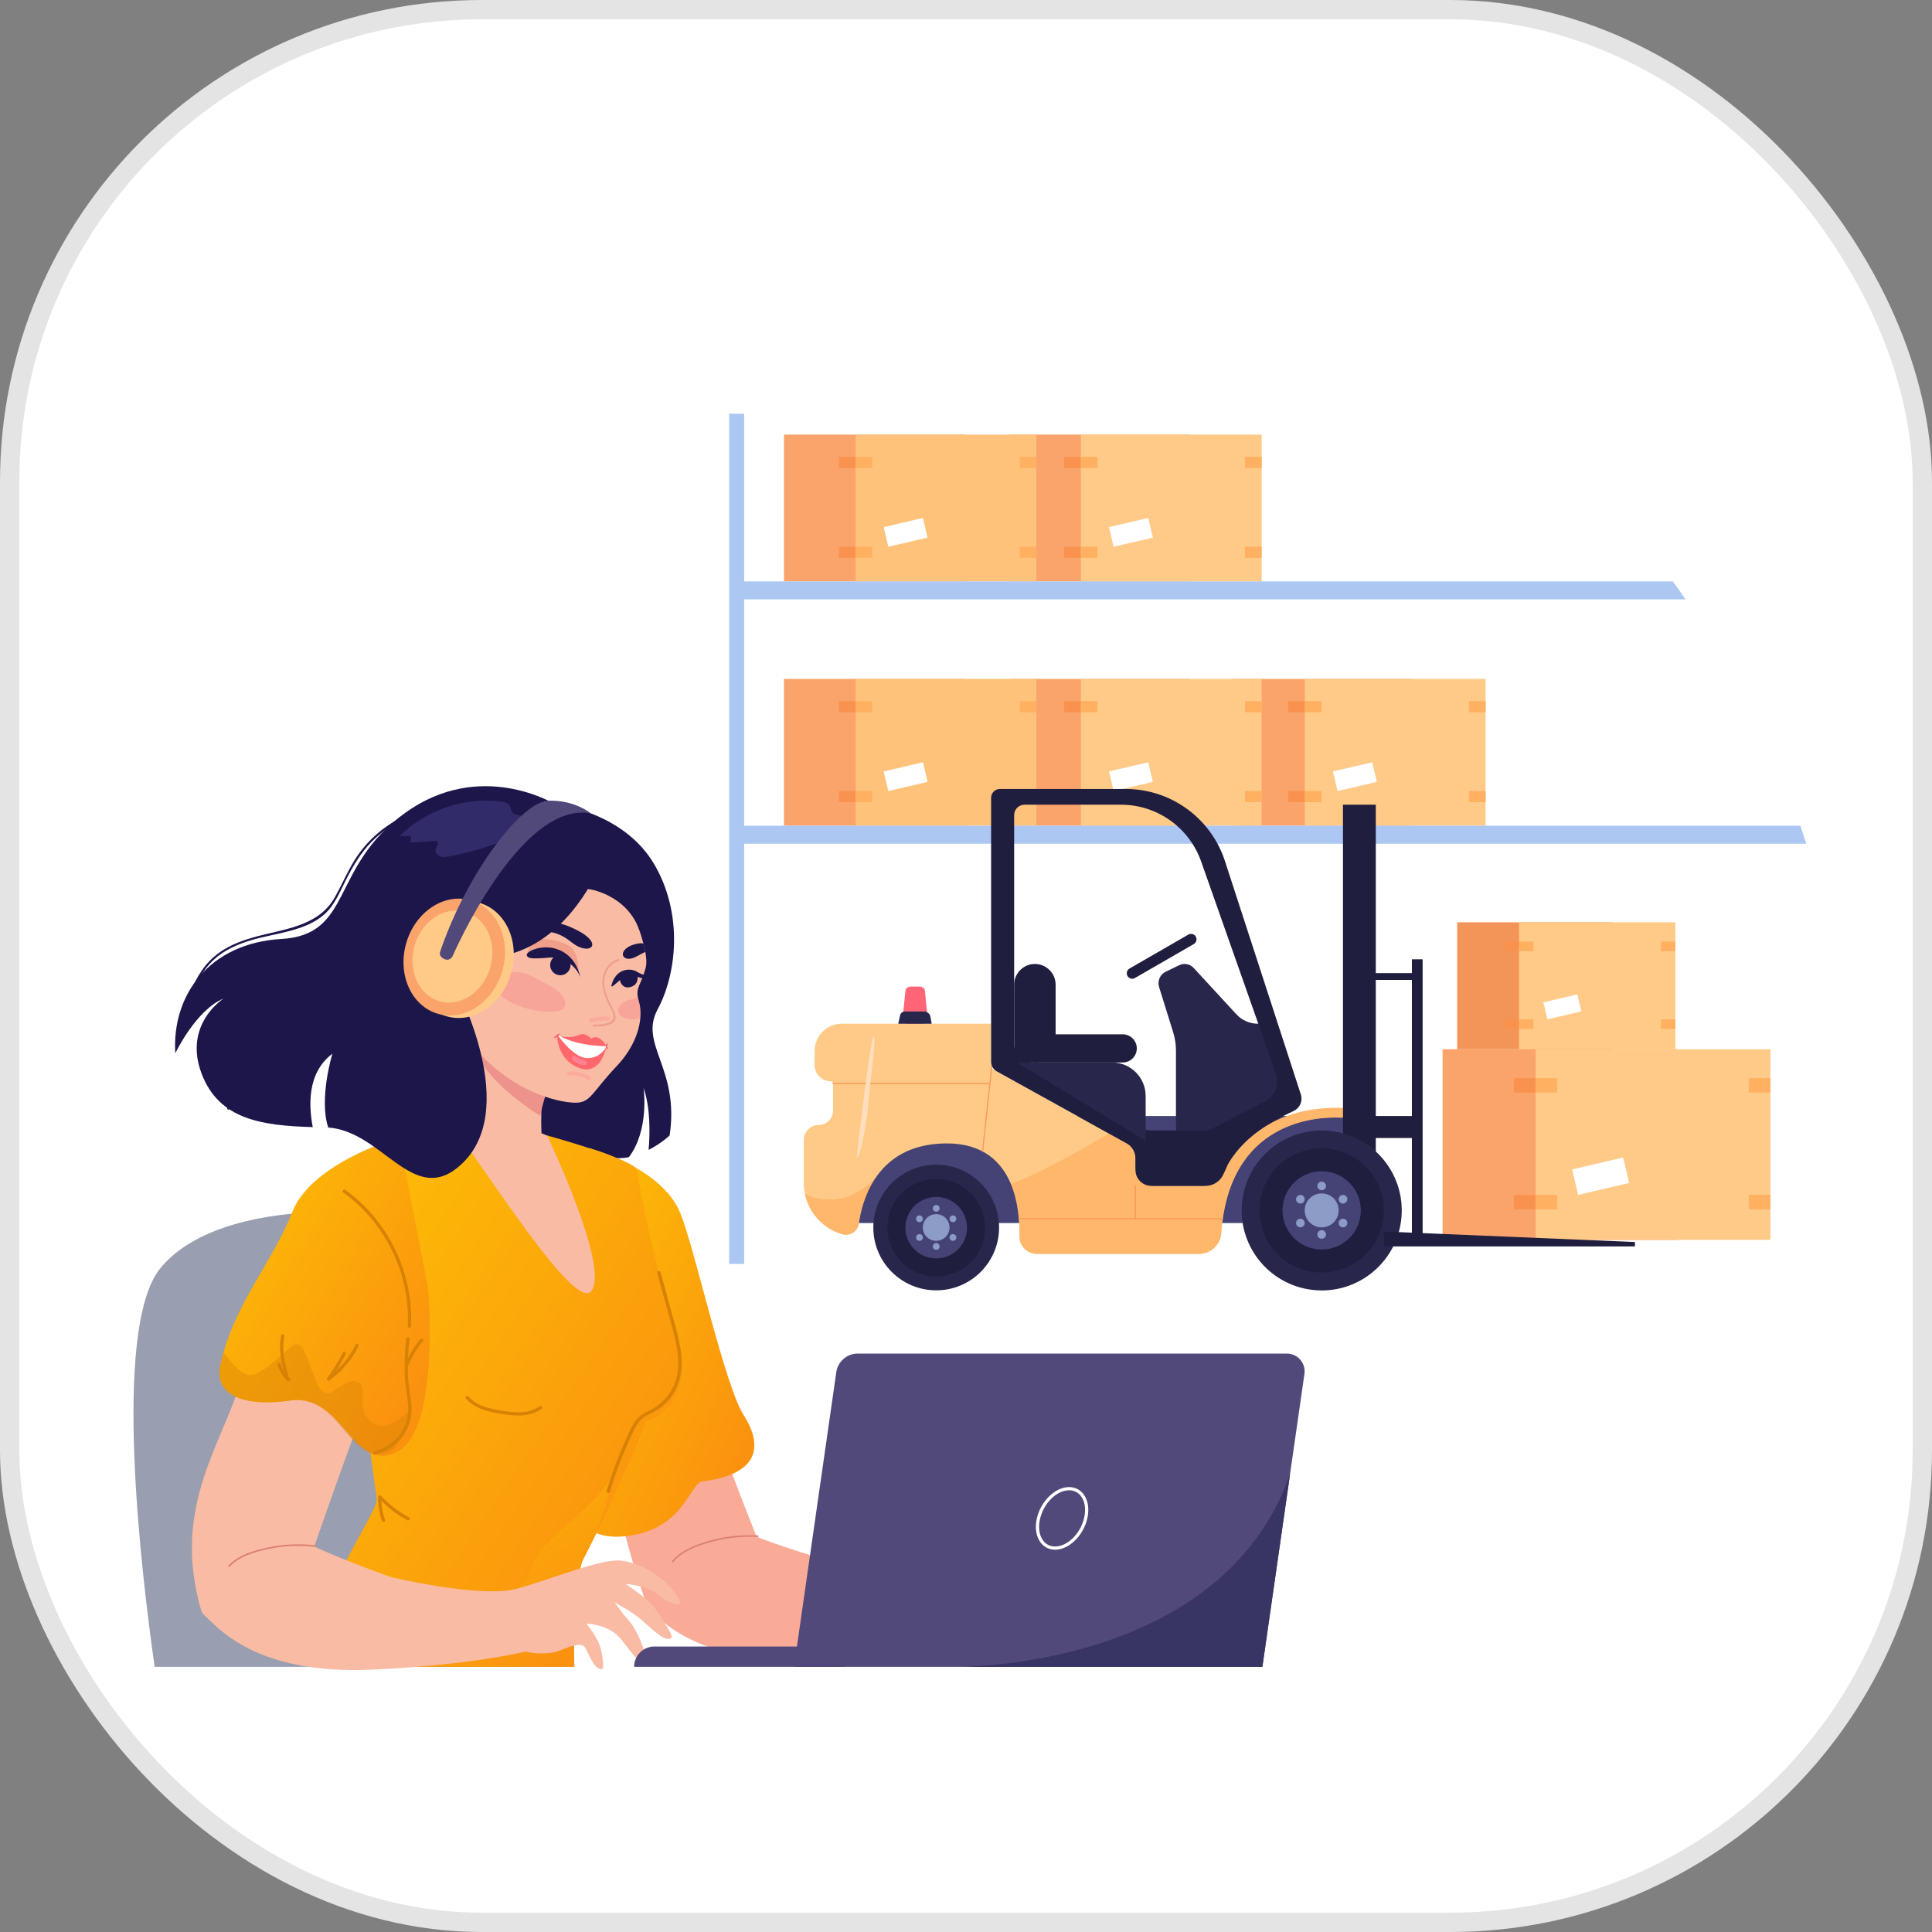 <svg width="200" height="200" viewBox="0 0 200 200" fill="none" xmlns="http://www.w3.org/2000/svg">
<rect x="0" y="0" width="200" height="200" fill="#808080" stroke="none"/>
<rect x="1" y="1" width="198" height="198" rx="48.87" fill="white" stroke="#E4E4E4" stroke-width="2"/>
<g opacity="0.7">
<path d="M59.458 172.551H16.012C14.667 163.152 11.568 137.639 16.543 131.361C22.672 123.625 42.045 124.254 50.888 128.88C58.708 132.97 59.26 165.124 59.458 172.551Z" fill="#6D758F"/>
</g>
<path d="M60.28 133.665C62.222 142.725 62.168 152.833 67.048 166.394C67.114 166.581 67.235 166.743 67.39 166.863C68.871 168.005 73.003 172.758 85.24 171.419C95.888 170.253 99.641 171.058 99.641 171.058L104.692 162.742C104.692 162.742 102.789 166.654 86.311 161.732C80.04 159.86 78.326 159.07 78.326 159.07C78.326 159.07 70.21 139.363 68.486 127.506C67.868 123.258 58.322 124.545 60.278 133.667L60.28 133.665Z" fill="#F9AB97"/>
<path d="M78.428 159.11C76.802 159.025 75.171 159.191 73.598 159.627C72.194 160.015 70.657 160.556 69.699 161.71C69.631 161.794 69.5 161.687 69.568 161.605C70.545 160.429 72.103 159.869 73.536 159.471C75.137 159.027 76.795 158.859 78.454 158.947C78.562 158.952 78.534 159.117 78.426 159.112L78.428 159.11Z" fill="#DC826F"/>
<path d="M69.319 117.546C69.319 117.546 68.481 118.355 67.145 119.035C67.281 117.431 67.353 114.73 66.623 112.624C66.646 112.795 67.211 117.005 65.105 119.785C63.666 120.111 60.352 119.713 58.532 118.874C53.638 116.622 51.698 115.823 51.698 115.823L58.438 83.431C58.438 83.431 64.751 84.346 67.752 89.51C70.753 94.675 70.04 100.847 68.078 104.489C66.117 108.131 70.369 110.563 69.319 117.546Z" fill="#1C164B"/>
<path d="M45.746 118.018C45.746 118.018 50.108 122.192 56.263 120.152C56.263 120.152 55.881 117.034 56.092 114.018C56.185 112.7 56.391 111.403 56.792 110.39C56.853 110.235 56.919 110.085 56.991 109.943C58.577 106.791 47.703 102.926 47.623 102.898C47.649 102.945 48.478 104.46 48.639 106.819C48.672 107.306 48.677 107.829 48.64 108.383C48.6 108.985 48.513 109.621 48.359 110.287C47.37 114.585 45.746 118.019 45.746 118.019V118.018Z" fill="#FABBA5"/>
<path d="M49.443 107.423C49.415 107.909 49.354 108.429 49.248 108.975C50.816 112.425 55.843 115.457 55.927 115.507C56.187 114.212 56.555 112.951 57.08 111.996C54.864 110.338 50.874 107.5 49.443 107.423Z" fill="#ED938B"/>
<path d="M49.008 108.363C53.388 113.463 58.538 114.259 59.852 114.141C61.168 114.022 61.43 112.915 63.824 110.384C65.474 108.638 66.165 106.82 66.287 105.371C66.343 104.717 66.282 104.14 66.141 103.678C66.097 103.533 66.064 103.403 66.039 103.282C65.814 102.161 66.387 101.938 66.844 100.167C66.95 99.754 66.921 99.187 66.805 98.55C66.755 98.268 66.687 97.972 66.608 97.668C66.02 95.424 64.778 92.823 64.778 92.823C57.457 85.098 49.572 90.7 48.289 93.847C47.007 96.993 44.627 103.265 49.007 108.363H49.008Z" fill="#FABBA5"/>
<path d="M54.434 96.329C54.434 96.329 55.853 94.287 59.764 96.304C62.09 97.504 61.455 98.576 60.084 98.081C58.712 97.586 58.592 96.142 54.432 96.331L54.434 96.329Z" fill="#1C164B"/>
<path d="M65.091 99.254C65.67 99.263 66.321 98.712 66.808 98.55C66.757 98.267 66.689 97.971 66.611 97.668C66.433 97.635 66.222 97.638 65.967 97.689C64.217 98.042 64.123 99.244 65.091 99.256V99.254Z" fill="#1C164B"/>
<path d="M63.304 101.978C63.137 102.618 64.491 100.909 65.152 100.908C65.76 100.906 66.4 101.425 66.974 101.267C67.12 101.227 67.106 101.012 66.956 100.988C66.693 100.944 66.337 100.845 65.978 100.615C65.271 100.163 63.762 100.228 63.304 101.98V101.978Z" fill="#1C164B"/>
<path d="M64.239 101.687C64.34 101.936 64.546 102.138 64.808 102.198C65.07 102.257 65.844 102.173 65.991 101.439C66.029 101.244 66.008 100.968 66.008 100.968L65.105 100.641L64.822 100.679L64.417 100.669L64.051 100.857C64.051 100.857 64.18 101.537 64.239 101.683V101.687Z" fill="#1C164B"/>
<path d="M59.914 100.58C59.914 100.58 59.881 98.84 59.209 98.146C58.537 97.452 56.044 96.94 55.477 97.346C54.908 97.752 54.578 98.587 54.578 98.587C54.578 98.587 58.045 97.302 59.916 100.58H59.914Z" fill="#EF9F8A"/>
<path d="M56.972 99.695C56.857 100.267 57.227 100.822 57.799 100.937C58.371 101.052 58.926 100.682 59.041 100.11C59.08 99.922 59.064 99.737 59.007 99.568C58.953 99.404 58.857 99.256 58.731 99.138C58.34 99.056 57.956 98.988 57.592 98.934C57.356 99.035 57.161 99.218 57.051 99.457C57.016 99.532 56.99 99.612 56.972 99.695Z" fill="#1C164B"/>
<path d="M54.529 98.824C54.524 99.291 55.381 99.211 55.848 99.202C55.962 99.201 56.075 99.194 56.189 99.185C56.543 99.157 56.895 99.11 57.249 99.124C57.555 99.134 57.857 99.195 58.145 99.296C59.003 99.602 59.734 100.276 60.062 101.129C60.048 101.071 59.706 98.895 57.59 98.229C56.051 97.745 54.533 98.486 54.529 98.824Z" fill="#1C164B"/>
<g opacity="0.2">
<path d="M52.278 100.834C53.06 100.498 54.056 100.552 54.869 100.972C55.314 101.202 55.759 101.434 56.206 101.664C57.081 102.117 58.006 102.614 58.402 103.385C58.516 103.606 58.565 103.843 58.509 104.065C58.373 104.618 57.753 104.715 57.181 104.734C55.642 104.783 54.03 104.394 52.704 103.653C52.493 103.535 52.285 103.404 52.091 103.263C51.086 102.529 51.182 101.303 52.278 100.832V100.834Z" fill="#ED4C62"/>
</g>
<g opacity="0.2">
<path d="M64.006 104.503C63.94 104.877 64.137 105.066 64.334 105.195C64.862 105.54 65.508 105.625 66.124 105.432C66.178 105.414 66.232 105.395 66.288 105.373C66.344 104.719 66.283 104.142 66.141 103.68C66.098 103.535 66.065 103.404 66.04 103.284C65.998 103.287 65.957 103.296 65.915 103.307C65.712 103.361 65.508 103.415 65.304 103.469C64.904 103.575 64.479 103.697 64.182 104.1C64.097 104.215 64.032 104.354 64.006 104.506V104.503Z" fill="#ED4C62"/>
</g>
<path d="M64.06 99.472C63.194 99.711 62.672 100.515 62.571 101.38C62.447 102.438 62.952 103.455 63.417 104.368C63.636 104.797 63.936 105.39 63.526 105.803C63.067 106.265 62.048 106.267 61.456 106.269C61.329 106.269 61.315 106.072 61.442 106.07C61.938 106.068 62.561 106.059 63.02 105.855C63.962 105.435 63.304 104.604 63.023 104.027C62.709 103.381 62.435 102.705 62.372 101.983C62.273 100.845 62.828 99.605 63.997 99.282C64.121 99.249 64.185 99.436 64.061 99.471L64.06 99.472Z" fill="#EF9F8A"/>
<path d="M57.661 107.208C57.693 107.808 57.951 109.839 59.966 110.563C61.947 111.274 62.564 109.114 62.74 108.506C62.775 108.383 62.789 108.307 62.789 108.307C62.788 108.307 62.789 108.305 62.789 108.305C62.765 108.26 62.392 107.576 61.875 107.407C61.673 107.339 61.446 107.351 61.212 107.515C61.209 107.515 61.207 107.519 61.207 107.519C61.207 107.519 60.617 106.835 59.965 107.125C59.387 107.379 58.447 107.48 57.869 107.18C57.867 107.18 57.864 107.177 57.862 107.177C57.834 107.161 57.804 107.146 57.778 107.126C57.763 107.135 57.75 107.144 57.738 107.153C57.712 107.168 57.686 107.189 57.663 107.207L57.661 107.208Z" fill="#FF676D"/>
<path d="M59.412 109.274L59.474 109.279C59.736 109.45 60.002 109.623 60.302 109.712C60.415 109.746 60.534 109.769 60.63 109.839C60.724 109.909 60.785 110.045 60.727 110.147C60.672 110.247 60.537 110.266 60.424 110.261C60.054 110.243 59.707 110.071 59.412 109.849C59.302 109.767 59.188 109.659 59.185 109.523C59.181 109.399 59.29 109.283 59.413 109.274H59.412Z" fill="#FF8091"/>
<g opacity="0.2">
<path d="M62.914 105.636C62.345 105.61 61.794 105.673 61.248 105.833C61.002 105.905 60.872 105.53 61.118 105.457C61.696 105.286 62.284 105.211 62.886 105.239C63.139 105.251 63.169 105.647 62.914 105.635V105.636Z" fill="#FF6576"/>
</g>
<path d="M57.778 107.125C57.806 107.142 57.832 107.161 57.86 107.177C57.862 107.177 57.865 107.181 57.867 107.181C59.696 108.323 62.788 108.305 62.788 108.305C62.788 108.305 62.221 109.569 60.767 109.534C59.502 109.506 58.082 107.637 57.736 107.156C57.748 107.147 57.761 107.139 57.776 107.13V107.127L57.778 107.125Z" fill="white"/>
<path d="M57.916 107.099C57.745 107.188 57.593 107.313 57.464 107.456C57.424 107.502 57.352 107.439 57.394 107.393C57.529 107.245 57.687 107.113 57.865 107.02C57.919 106.992 57.972 107.071 57.918 107.099H57.916Z" fill="#F13A56"/>
<path d="M62.892 108.103C62.804 108.23 62.819 108.394 62.915 108.511C62.954 108.558 62.875 108.608 62.837 108.563C62.711 108.411 62.709 108.199 62.821 108.04C62.856 107.991 62.926 108.054 62.891 108.103H62.892Z" fill="#F13A56"/>
<path d="M59.7 148.277C59.822 148.621 56.139 160.288 65.165 158.979C70.891 158.147 71.397 153.528 72.709 153.361C78.596 152.613 79.015 149.691 77.005 146.534C74.995 143.376 72.06 129.756 70.462 125.666C68.576 120.84 61.057 118.876 61.057 118.876C61.057 118.876 59.576 147.934 59.7 148.277Z" fill="url(#paint0_linear_1921_44880)"/>
<path d="M39.673 155.404C39.444 140.233 35.531 123.065 39.34 121.372C43.147 119.679 42.664 118.762 46.418 116.361C50.173 113.961 48.994 114.442 56.032 117.303C60.262 119.022 63.556 120.513 63.556 120.513C63.556 120.513 69.34 135.688 69.673 139.62C70.185 145.67 66.897 147.181 66.897 147.181C66.897 147.181 60.593 156.683 59.761 161.194C59.519 162.508 57.568 168.086 57.568 168.086L33.521 164.44C33.521 164.44 39.737 159.551 39.675 155.404H39.673Z" fill="#FABBA5"/>
<path d="M38.847 155.854C38.303 157.17 35.818 161.396 33.854 165.332C32.198 168.649 60.101 169.75 60.087 169.622C59.968 168.503 59.492 163.086 60.375 161.41C61.725 158.854 63.041 156.068 64.133 153.645C65.74 150.074 66.862 147.292 66.892 147.183C66.892 147.182 66.892 147.18 66.892 147.18C66.892 147.18 66.895 147.18 66.899 147.177C66.988 147.149 68.014 146.793 68.968 145.815C70.264 144.49 71.428 142.024 69.942 137.678C68.357 133.051 67.094 127.297 66.293 123.176C66.147 122.424 66.017 121.728 65.902 121.102C65.707 120.032 56.634 117.542 56.634 117.542C56.634 117.542 63.203 131.264 61.193 133.671C59.216 136.043 47.484 116.46 46.411 116.362C46.06 116.331 36.729 118.407 35.333 121.594C34.635 123.186 38.638 152.794 38.987 155.019C39.025 155.268 38.971 155.547 38.842 155.854H38.847Z" fill="url(#paint1_linear_1921_44880)"/>
<g opacity="0.2">
<path d="M60.872 111.776C60.267 111.412 59.609 111.266 58.906 111.342C58.651 111.37 58.623 110.974 58.878 110.946C59.644 110.863 60.39 111.025 61.05 111.422C61.268 111.553 61.09 111.911 60.87 111.778L60.872 111.776Z" fill="#FF6576"/>
</g>
<path d="M59.458 172.551C59.34 171.432 59.493 163.088 60.376 161.412C61.727 158.856 62.957 155.564 63.552 152.58C61.041 156.813 55.738 159.294 54.873 162.591C53.275 168.679 36.046 161.599 36.046 161.599L41.96 172.55H59.458V172.551Z" fill="url(#paint2_linear_1921_44880)"/>
<path d="M56.076 145.828C54.894 146.702 53.399 146.599 52.021 146.383C50.654 146.168 49.196 145.879 48.247 144.788C48.105 144.625 48.358 144.406 48.5 144.568C49.386 145.588 50.77 145.848 52.043 146.048C53.319 146.249 54.755 146.388 55.856 145.576C56.029 145.448 56.248 145.699 56.076 145.828Z" fill="#D78105"/>
<path d="M47.039 117.52C43.054 118.939 39.271 120.878 35.795 123.289C35.619 123.411 35.399 123.158 35.575 123.036C39.075 120.608 42.877 118.65 46.891 117.22C47.091 117.148 47.241 117.448 47.039 117.52Z" fill="#D78105"/>
<path d="M35.547 123.343C34.617 122.961 33.645 122.806 32.643 122.89C32.43 122.907 32.362 122.579 32.577 122.562C33.639 122.471 34.671 122.623 35.658 123.027C35.857 123.109 35.747 123.425 35.547 123.343Z" fill="#D78105"/>
<path d="M39.485 154.882C40.312 155.778 41.27 156.51 42.348 157.079C42.539 157.178 42.348 157.455 42.16 157.356C41.057 156.776 40.077 156.019 39.232 155.103C39.086 154.945 39.339 154.725 39.485 154.884V154.882Z" fill="#D78105"/>
<path d="M39.475 154.986C39.468 155.8 39.597 156.586 39.858 157.359C39.925 157.563 39.596 157.626 39.529 157.425C39.261 156.623 39.135 155.807 39.142 154.963C39.144 154.747 39.479 154.771 39.477 154.988L39.475 154.986Z" fill="#D78105"/>
<path d="M57.905 84.87C52.173 82.632 45.337 81.835 40.017 85.552C38.827 86.382 37.803 87.419 36.985 88.615C36.058 89.972 35.451 91.489 34.645 92.911C32.9 95.992 29.206 96.172 26.134 97.063C24.71 97.476 23.307 98.044 22.175 99.024C20.837 100.182 20.018 101.78 19.446 103.428C19.401 103.557 19.592 103.655 19.638 103.526C20.17 101.991 20.91 100.497 22.11 99.371C23.187 98.36 24.562 97.765 25.959 97.342C28.432 96.592 31.591 96.433 33.595 94.637C34.629 93.71 35.161 92.38 35.772 91.168C36.503 89.716 37.328 88.302 38.477 87.135C40.567 85.01 43.447 83.749 46.375 83.331C50.264 82.775 54.194 83.653 57.809 85.064C57.937 85.114 58.034 84.923 57.907 84.872L57.905 84.87Z" fill="#1C164B"/>
<path d="M60.849 92.014C60.849 92.014 64.862 92.504 66.214 96.354C66.214 96.354 66.237 90.813 64.007 90.074C61.777 89.334 60.849 92.014 60.849 92.014Z" fill="#1C164B"/>
<path d="M25.475 136.931C26.86 146.091 16.788 152.879 20.83 166.712C20.886 166.902 20.994 167.071 21.144 167.202C22.552 168.433 26.386 173.428 38.683 172.835C49.384 172.321 54.798 170.875 54.798 170.875L58.628 165.359C58.628 165.359 56.489 169.148 40.343 163.23C34.199 160.979 32.536 160.087 32.536 160.087C32.536 160.087 36.623 148.201 38.341 144.268C40.06 140.334 24.079 127.708 25.473 136.931H25.475Z" fill="#FABBA5"/>
<path d="M30.083 144.982C35.497 144.229 36.56 152.584 41.091 150.316C41.505 150.108 41.869 149.8 42.19 149.406C45.395 145.492 44.317 133.366 44.317 133.366L41.292 117.763C41.292 117.763 32.261 120.317 30.249 125.481C28.375 130.292 24.655 134.546 23.109 140.087C22.994 140.496 22.891 140.911 22.802 141.337C22.216 144.135 24.671 145.736 30.083 144.984V144.982Z" fill="url(#paint3_linear_1921_44880)"/>
<path d="M40.343 163.231C40.343 163.231 49.8 165.495 53.509 164.466C57.369 163.395 62.38 161.254 64.399 161.566C68.192 162.152 70.605 165.503 70.371 165.965C70.16 166.385 68.527 165.54 68.089 165.074C67.248 164.18 64.756 163.967 64.756 163.967C64.756 163.967 66.81 165.315 67.534 166.162C68.103 166.827 69.694 169.309 69.546 169.489C69.015 170.132 67.754 168.891 66.43 167.709C65.493 166.872 63.626 165.89 63.626 165.89C63.626 165.89 64.435 167.025 65.163 167.843C65.972 168.753 66.998 171.349 66.791 171.63C66.107 172.556 65.262 170.767 64.147 169.525C62.886 168.12 60.712 168.085 60.712 168.085C60.712 168.085 61.668 169.264 62.012 170.148C62.355 171.032 62.621 172.833 62.279 172.798C61.645 172.733 61.3 172.061 60.63 170.662C60.248 169.865 59.051 170.463 57.623 170.981C57.351 171.079 53.513 171.937 50.553 168.744C48.331 166.345 40.339 163.23 40.339 163.23L40.343 163.231Z" fill="#FABBA5"/>
<path d="M32.632 160.134C31.013 159.949 29.375 160.015 27.78 160.353C26.354 160.657 24.788 161.101 23.76 162.194C23.686 162.273 23.563 162.16 23.636 162.081C24.683 160.965 26.272 160.503 27.727 160.193C29.354 159.848 31.018 159.78 32.669 159.968C32.775 159.98 32.739 160.144 32.632 160.132V160.134Z" fill="#DC826F"/>
<g opacity="0.4">
<path d="M30.083 144.982C35.497 144.229 36.099 152.406 40.632 150.138C40.636 150.136 41.423 149.133 41.93 148.361C42.702 147.188 42.457 145.868 42.457 145.868C42.457 145.868 40.084 148.682 38.371 147.154C36.657 145.627 38.308 143.664 36.998 143.05C35.687 142.437 34.4 144.945 33.379 144.041C32.358 143.136 31.641 138.507 30.476 139.204C29.31 139.901 26.747 142.996 25.344 142.22C24.219 141.598 23.519 140.37 23.109 140.085C22.994 140.494 22.891 140.909 22.802 141.335C22.216 144.133 24.671 145.733 30.083 144.982Z" fill="#D78105"/>
</g>
<path d="M35.734 123.177C40.201 126.374 42.829 131.823 42.548 137.308C42.537 137.522 42.202 137.5 42.213 137.284C42.487 131.919 39.915 126.582 35.544 123.454C35.37 123.329 35.558 123.051 35.733 123.177H35.734Z" fill="#D78105"/>
<path d="M42.384 138.613C42.237 140.032 42.166 141.463 42.263 142.889C42.347 144.141 42.755 145.431 42.532 146.685C42.194 148.587 40.675 150.169 38.786 150.573C38.575 150.618 38.508 150.291 38.72 150.245C40.693 149.823 42.27 147.975 42.263 145.934C42.258 144.731 41.946 143.531 41.9 142.323C41.853 141.076 41.921 139.83 42.05 138.59C42.073 138.376 42.406 138.398 42.386 138.614L42.384 138.613Z" fill="#D78105"/>
<path d="M43.794 138.832C43.164 139.575 42.664 140.389 42.292 141.29C42.21 141.489 41.892 141.379 41.976 141.179C42.358 140.255 42.871 139.407 43.519 138.644C43.656 138.482 43.935 138.668 43.796 138.832H43.794Z" fill="#D78105"/>
<path d="M29.43 138.356C29.121 139.841 29.529 141.321 29.936 142.748C29.995 142.955 29.666 143.02 29.608 142.814C29.18 141.318 28.791 139.801 29.116 138.246C29.16 138.037 29.475 138.148 29.432 138.357L29.43 138.356Z" fill="#D78105"/>
<path d="M29.743 142.933C29.261 142.483 28.93 141.922 28.753 141.289C28.696 141.081 29.024 141.017 29.081 141.223C29.244 141.801 29.558 142.304 29.996 142.713C30.153 142.861 29.898 143.079 29.743 142.933Z" fill="#D78105"/>
<path d="M37.118 139.325C36.432 140.751 35.419 141.963 34.12 142.875C33.946 142.997 33.724 142.746 33.901 142.622C35.146 141.747 36.143 140.587 36.802 139.214C36.895 139.022 37.212 139.13 37.118 139.325Z" fill="#D78105"/>
<path d="M33.888 142.657C34.494 141.822 35.029 140.943 35.492 140.021C35.586 139.831 35.903 139.939 35.807 140.133C35.333 141.083 34.788 141.988 34.166 142.847C34.04 143.022 33.763 142.833 33.888 142.659V142.657Z" fill="#D78105"/>
<path d="M61.964 90.22C61.556 90.489 58.456 98.2 51.258 99.067C44.061 99.933 49.109 109.188 48.986 113.874C48.864 118.561 46.39 123.824 40.976 119.875C35.562 115.924 38.989 110.146 35.937 110.5L39.441 100.214L49.494 87.72L55.074 87.171L60.736 89.125L61.966 90.222L61.964 90.22Z" fill="#1C164B"/>
<path d="M48.271 90.164L47.088 101.887C47.088 101.887 54.297 115.235 47.372 120.863C42.673 124.683 39.531 117.118 33.979 116.721C32.988 113.727 34.407 109.081 34.407 109.081C31.685 111.133 32.002 114.698 32.374 116.677C27.138 116.527 22.688 115.913 20.877 111.162C18.923 106.033 23.145 103.371 23.145 103.371C20.275 104.549 18.145 109.035 18.145 109.035C17.778 102.996 21.664 97.635 29.125 97.202C36.586 96.768 34.127 89.784 41.93 84.156C49.733 78.528 57.395 83.221 57.395 83.221C64.888 85.251 64.646 92.572 64.646 92.572L48.273 90.165L48.271 90.164Z" fill="#1C164B"/>
<path d="M58.08 87.009C58.014 90.457 54.835 92.497 51.821 93.273C48.874 94.033 45.751 93.963 42.874 95.018C40.703 95.813 38.617 97.386 37.971 99.698C37.315 102.045 38.224 104.454 38.739 106.733C39.131 108.475 39.285 110.199 38.674 111.913C38.058 113.637 36.949 115.128 36.026 116.692C35.956 116.81 36.148 116.908 36.218 116.789C37.702 114.277 39.52 111.916 39.297 108.844C39.098 106.112 37.694 103.487 37.995 100.714C38.344 97.517 41.223 95.629 44.099 94.858C47.116 94.049 50.324 94.143 53.271 93.048C55.883 92.077 58.237 89.947 58.293 86.993C58.296 86.855 58.08 86.871 58.078 87.009H58.08Z" fill="#1C164B"/>
<path d="M56.864 86.153C55.136 88.997 51.544 90.062 48.534 90.943C45.514 91.827 42.101 92.13 39.513 94.071C38.44 94.874 37.655 95.903 37.182 97.157C36.578 98.755 36.16 100.194 35.003 101.507C33.028 103.749 30.458 105.316 28.856 107.904C27.277 110.451 26.787 113.727 28.439 116.363C28.512 116.48 28.692 116.361 28.619 116.244C26.799 113.34 27.69 109.793 29.603 107.183C31.3 104.865 33.85 103.391 35.596 101.128C36.509 99.946 36.858 98.625 37.376 97.254C37.955 95.72 39.018 94.562 40.419 93.727C43.198 92.071 46.651 91.787 49.696 90.812C52.448 89.932 55.482 88.845 57.059 86.249C57.131 86.131 56.939 86.035 56.867 86.152L56.864 86.153Z" fill="#1C164B"/>
<path d="M23.741 114.762C23.121 109.909 25.97 105.589 30.102 103.274C30.223 103.206 30.102 103.028 29.983 103.094C25.789 105.444 22.898 109.855 23.526 114.776C23.543 114.912 23.758 114.898 23.741 114.76V114.762Z" fill="#1C164B"/>
<path d="M44.947 108.227C45.294 110.472 44.624 112.64 43.502 114.573C42.576 116.168 41.306 118.299 39.458 118.928C39.327 118.974 39.397 119.176 39.528 119.132C41.375 118.503 42.576 116.524 43.535 114.939C44.766 112.906 45.533 110.601 45.163 108.211C45.142 108.075 44.928 108.089 44.949 108.227H44.947Z" fill="#1C164B"/>
<path d="M54.521 85.444C54.793 85.34 54.781 84.913 54.568 84.712C54.355 84.512 54.044 84.472 53.757 84.421C53.469 84.37 53.155 84.28 53.003 84.03C52.909 83.875 52.895 83.682 52.818 83.518C52.624 83.108 52.106 82.988 51.656 82.939C47.922 82.54 44.038 83.901 41.372 86.544C41.766 86.552 42.162 86.56 42.557 86.567L42.461 87.23C43.293 87.17 44.123 87.113 44.956 87.054C45.064 87.047 45.184 87.041 45.268 87.111C45.49 87.296 45.188 87.617 45.106 87.894C45.011 88.211 45.273 88.548 45.586 88.656C45.898 88.764 46.243 88.707 46.568 88.644C49.464 88.082 52.308 87.158 54.878 85.708L54.523 85.443L54.521 85.444Z" fill="#322B69"/>
<path d="M51.104 100.785C51.104 100.785 49.828 97.593 47.848 98.525C45.868 99.458 47.159 102.178 47.642 103.217C48.159 104.331 48.569 104.422 49.886 104.359C51.203 104.298 51.104 100.785 51.104 100.785Z" fill="#FABBA5"/>
<path d="M50.026 104.15C48.194 105.942 46.927 101.953 46.802 100.802C46.706 99.922 46.873 98.893 47.76 98.482C48.723 98.034 49.677 98.567 50.22 99.383C50.298 99.502 50.115 99.626 50.035 99.505C49.47 98.656 48.219 98.097 47.406 99.007C46.892 99.582 46.955 100.497 47.091 101.195C47.283 102.176 48.323 105.505 49.859 104.003C49.96 103.904 50.127 104.051 50.025 104.15H50.026Z" fill="#EF9F8A"/>
<path d="M48.927 99.326C49.206 99.52 49.477 99.762 49.562 100.106C49.658 100.488 49.473 100.592 49.386 100.936C49.17 101.794 49.847 101.797 49.993 102.432C50.051 102.681 49.993 102.84 49.85 103.035C49.767 103.15 49.601 103.002 49.684 102.889C49.864 102.641 49.571 102.146 49.412 101.957C49.369 101.905 49.315 101.855 49.276 101.799C49.177 101.658 49.09 101.515 49.065 101.34C49.042 101.182 49.074 101.072 49.137 100.929C49.306 100.55 49.337 100.795 49.196 100.195C49.083 99.717 49.116 99.724 48.779 99.492C48.662 99.412 48.81 99.246 48.925 99.326H48.927Z" fill="#EF9F8A"/>
<path d="M52.91 100.756C53.837 97.51 52.361 94.242 49.612 93.457C46.863 92.673 43.882 94.668 42.954 97.915C42.026 101.161 43.503 104.428 46.252 105.213C49.001 105.997 51.982 104.002 52.91 100.756Z" fill="#FFCA87"/>
<path d="M52.002 100.494C52.929 97.248 51.453 93.981 48.704 93.196C45.955 92.412 42.974 94.407 42.046 97.653C41.118 100.899 42.595 104.167 45.344 104.951C48.093 105.736 51.074 103.741 52.002 100.494Z" fill="#FAA36B"/>
<path d="M50.755 100.14C51.486 97.583 50.323 95.01 48.157 94.392C45.992 93.774 43.644 95.345 42.913 97.902C42.183 100.458 43.346 103.032 45.511 103.65C47.677 104.268 50.024 102.696 50.755 100.14Z" fill="#FFCA87"/>
<path d="M46.833 99.024C46.833 99.024 53.791 82.86 61.161 84.199C61.161 84.199 59.503 82.796 56.762 82.888C54.023 82.979 48.366 90.258 45.55 98.557C45.55 98.557 45.395 98.994 45.976 99.27C46.557 99.545 46.831 99.024 46.831 99.024H46.833Z" fill="#51497A"/>
<path d="M68.38 131.703C68.872 133.487 69.368 135.269 69.855 137.052C70.291 138.644 70.715 140.311 70.509 141.974C70.338 143.359 69.678 144.643 68.611 145.548C68.068 146.007 67.448 146.265 66.836 146.61C66.032 147.063 65.698 147.897 65.325 148.695C64.456 150.556 63.725 152.477 63.125 154.442C63.059 154.656 62.72 154.566 62.786 154.35C63.275 152.752 63.849 151.183 64.512 149.651C64.85 148.87 65.18 148.05 65.622 147.32C65.99 146.711 66.496 146.378 67.124 146.073C68.487 145.412 69.544 144.302 69.975 142.83C70.474 141.123 70.09 139.317 69.647 137.643C69.13 135.689 68.576 133.745 68.038 131.797C67.979 131.579 68.317 131.487 68.377 131.705L68.38 131.703Z" fill="#D78105"/>
<path d="M130.683 172.55H82.196L86.574 142.046C86.733 140.942 87.678 140.121 88.795 140.121H133.211C134.333 140.121 135.193 141.113 135.035 142.222L130.681 172.55H130.683Z" fill="#51497A"/>
<path d="M87.523 172.55H65.643C65.643 171.388 66.585 170.446 67.749 170.446H87.523V172.55Z" fill="#51497A"/>
<path d="M109.225 160.426C108.635 160.426 108.112 160.177 107.752 159.724C107.255 159.096 107.105 158.156 107.342 157.147C107.758 155.379 109.249 153.942 110.668 153.942C111.258 153.942 111.781 154.192 112.141 154.645C112.638 155.273 112.788 156.212 112.551 157.224C112.135 158.99 110.644 160.428 109.225 160.428V160.426ZM110.668 154.274C109.394 154.274 108.047 155.597 107.667 157.222C107.454 158.132 107.58 158.969 108.014 159.516C108.314 159.895 108.733 160.093 109.225 160.093C110.499 160.093 111.846 158.77 112.226 157.145C112.439 156.235 112.313 155.398 111.879 154.851C111.579 154.472 111.16 154.274 110.668 154.274Z" fill="white"/>
<path d="M98.77 172.551C98.77 172.551 126.378 173.053 133.544 152.612L130.682 172.549H98.77V172.551Z" fill="#383463"/>
<path d="M123.194 44.992H104.477V60.187H123.194V44.992Z" fill="#FAA36B"/>
<path d="M130.607 44.992H111.89V60.187H130.607V44.992Z" fill="#FFCA87"/>
<path d="M111.89 47.294H110.164V48.444H111.89V47.294Z" fill="#F9924F"/>
<path d="M113.615 47.294H111.889V48.444H113.615V47.294Z" fill="#FFB060"/>
<path d="M111.89 56.599H110.164V57.75H111.89V56.599Z" fill="#F9924F"/>
<path d="M113.615 56.599H111.889V57.75H113.615V56.599Z" fill="#FFB060"/>
<path d="M130.607 56.599H128.881V57.75H130.607V56.599Z" fill="#FFB060"/>
<path d="M130.607 47.294H128.881V48.444H130.607V47.294Z" fill="#FFB060"/>
<path d="M118.868 53.62L114.802 54.57L115.277 56.6L119.343 55.651L118.868 53.62Z" fill="white"/>
<path d="M99.874 44.992H81.157V60.187H99.874V44.992Z" fill="#FAA36B"/>
<path d="M107.287 44.992H88.57V60.187H107.287V44.992Z" fill="#FFC27A"/>
<path d="M88.571 47.293H86.846V48.444H88.571V47.293Z" fill="#F9924F"/>
<path d="M90.297 47.293H88.571V48.444H90.297V47.293Z" fill="#FFB060"/>
<path d="M88.571 56.599H86.846V57.75H88.571V56.599Z" fill="#F9924F"/>
<path d="M90.297 56.599H88.571V57.75H90.297V56.599Z" fill="#FFB060"/>
<path d="M107.287 56.599H105.561V57.75H107.287V56.599Z" fill="#FFB060"/>
<path d="M107.287 47.294H105.561V48.444H107.287V47.294Z" fill="#FFB060"/>
<path d="M95.547 53.62L91.481 54.57L91.956 56.6L96.022 55.651L95.547 53.62Z" fill="white"/>
<path d="M146.377 70.28H127.66V85.475H146.377V70.28Z" fill="#FAA36B"/>
<path d="M153.79 70.28H135.073V85.475H153.79V70.28Z" fill="#FFCA87"/>
<path d="M135.074 72.583H133.348V73.734H135.074V72.583Z" fill="#F9924F"/>
<path d="M136.799 72.583H135.074V73.734H136.799V72.583Z" fill="#FFB060"/>
<path d="M135.074 81.886H133.348V83.037H135.074V81.886Z" fill="#F9924F"/>
<path d="M136.799 81.886H135.074V83.037H136.799V81.886Z" fill="#FFB060"/>
<path d="M153.79 81.887H152.065V83.037H153.79V81.887Z" fill="#FFB060"/>
<path d="M153.79 72.584H152.065V73.734H153.79V72.584Z" fill="#FFB060"/>
<path d="M142.052 78.911L137.987 79.861L138.462 81.891L142.527 80.941L142.052 78.911Z" fill="white"/>
<path d="M123.194 70.28H104.477V85.475H123.194V70.28Z" fill="#FAA36B"/>
<path d="M130.607 70.28H111.89V85.474H130.607V70.28Z" fill="#FFCA87"/>
<path d="M111.89 72.583H110.164V73.734H111.89V72.583Z" fill="#F9924F"/>
<path d="M113.615 72.583H111.889V73.734H113.615V72.583Z" fill="#FFB060"/>
<path d="M111.89 81.886H110.164V83.037H111.89V81.886Z" fill="#F9924F"/>
<path d="M113.615 81.886H111.889V83.037H113.615V81.886Z" fill="#FFB060"/>
<path d="M130.607 81.886H128.881V83.037H130.607V81.886Z" fill="#FFB060"/>
<path d="M130.607 72.583H128.881V73.734H130.607V72.583Z" fill="#FFB060"/>
<path d="M118.869 78.91L114.803 79.86L115.279 81.89L119.344 80.94L118.869 78.91Z" fill="white"/>
<path d="M99.874 70.28H81.157V85.475H99.874V70.28Z" fill="#FAA36B"/>
<path d="M107.287 70.28H88.57V85.475H107.287V70.28Z" fill="#FFC27A"/>
<path d="M88.571 72.584H86.846V73.734H88.571V72.584Z" fill="#F9924F"/>
<path d="M90.297 72.584H88.571V73.734H90.297V72.584Z" fill="#FFB060"/>
<path d="M88.571 81.887H86.846V83.037H88.571V81.887Z" fill="#F9924F"/>
<path d="M90.297 81.887H88.571V83.037H90.297V81.887Z" fill="#FFB060"/>
<path d="M107.287 81.887H105.561V83.037H107.287V81.887Z" fill="#FFB060"/>
<path d="M107.287 72.583H105.561V73.734H107.287V72.583Z" fill="#FFB060"/>
<path d="M95.547 78.91L91.481 79.86L91.956 81.89L96.022 80.94L95.547 78.91Z" fill="white"/>
<path d="M77.035 42.829H75.479V130.841H77.035V42.829Z" fill="#ABC7F2"/>
<path d="M174.488 62.046H75.775V60.184H173.159C173.609 60.799 174.052 61.418 174.488 62.046Z" fill="#ABC7F2"/>
<path d="M186.986 87.337H75.775V85.475H186.372C186.583 86.094 186.789 86.715 186.988 87.337H186.986Z" fill="#ABC7F2"/>
<path d="M173.645 108.617H149.334V128.354H173.645V108.617Z" fill="#FAA36B"/>
<path d="M183.275 108.617H158.964V128.354H183.275V108.617Z" fill="#FFCA87"/>
<path d="M158.964 111.608H156.722V113.102H158.964V111.608Z" fill="#F9924F"/>
<path d="M161.206 111.608H158.964V113.102H161.206V111.608Z" fill="#FFB060"/>
<path d="M158.964 123.693H156.722V125.187H158.964V123.693Z" fill="#F9924F"/>
<path d="M161.206 123.693H158.964V125.187H161.206V123.693Z" fill="#FFB060"/>
<path d="M183.274 123.692H181.032V125.186H183.274V123.692Z" fill="#FFB060"/>
<path d="M183.274 111.608H181.032V113.102H183.274V111.608Z" fill="#FFB060"/>
<path d="M168.029 119.823L162.748 121.057L163.365 123.695L168.646 122.461L168.029 119.823Z" fill="white"/>
<path d="M167.029 95.478H150.845V108.617H167.029V95.478Z" fill="#F39558"/>
<path d="M173.437 95.478H157.254V108.617H173.437V95.478Z" fill="#FFCA87"/>
<path d="M157.254 97.469H155.762V98.465H157.254V97.469Z" fill="#F9924F"/>
<path d="M158.745 97.469H157.253V98.465H158.745V97.469Z" fill="#FFB060"/>
<path d="M157.254 105.512H155.762V106.507H157.254V105.512Z" fill="#F9924F"/>
<path d="M158.745 105.512H157.253V106.507H158.745V105.512Z" fill="#FFB060"/>
<path d="M173.437 105.512H171.945V106.508H173.437V105.512Z" fill="#FFB060"/>
<path d="M173.437 97.469H171.945V98.464H173.437V97.469Z" fill="#FFB060"/>
<path d="M163.286 102.941L159.771 103.762L160.182 105.519L163.697 104.698L163.286 102.941Z" fill="white"/>
<path d="M87.817 126.609H140.723V115.528H87.817V126.609Z" fill="#454375"/>
<path d="M83.205 117.99V122.46C83.205 122.831 83.243 123.199 83.32 123.551C83.477 124.371 83.826 125.129 84.313 125.781C85.014 126.716 86.016 127.425 87.194 127.774C87.972 128.002 88.781 127.497 88.896 126.697C89.073 125.453 89.502 123.651 90.561 122.045L90.58 122.026C91.873 120.068 94.094 118.399 97.915 118.366C101.764 118.333 103.71 120.291 104.659 122.592C105.427 124.437 105.561 126.505 105.526 127.954C105.502 128.974 106.332 129.804 107.353 129.804H124.107C125.318 129.804 126.338 128.879 126.424 127.673C127.249 115.944 136.376 115.578 138.857 115.697H138.882C139.212 115.697 139.473 115.43 139.473 115.101C139.473 114.886 139.302 114.705 139.083 114.696C131.128 114.405 127.766 119.09 126.577 121.449C126.176 122.249 125.367 122.763 124.475 122.763H119.544C118.443 122.763 117.546 121.872 117.546 120.767V118.865L114.8 117.339L102.605 110.581V105.973H87.145C85.59 105.973 84.327 107.236 84.327 108.794V110.262C84.327 110.724 84.513 111.139 84.819 111.439C85.119 111.744 85.534 111.931 85.996 111.931C86.126 111.931 86.236 112.041 86.236 112.17V114.966C86.236 115.376 86.068 115.753 85.798 116.019C85.531 116.291 85.154 116.457 84.744 116.457C83.899 116.457 83.214 117.144 83.214 117.986L83.205 117.99Z" fill="#FFCA87"/>
<path d="M96.915 133.576C100.51 133.576 103.424 130.665 103.424 127.073C103.424 123.481 100.51 120.57 96.915 120.57C93.321 120.57 90.407 123.481 90.407 127.073C90.407 130.665 93.321 133.576 96.915 133.576Z" fill="#28264B"/>
<path d="M101.574 129.058C102.662 126.488 101.459 123.523 98.887 122.436C96.315 121.348 93.348 122.551 92.26 125.121C91.172 127.691 92.375 130.655 94.947 131.742C97.519 132.83 100.486 131.628 101.574 129.058Z" fill="#201E3F"/>
<path d="M99.853 128.318C100.534 126.697 99.771 124.832 98.15 124.152C96.528 123.472 94.662 124.234 93.981 125.855C93.3 127.475 94.063 129.34 95.685 130.02C97.306 130.7 99.173 129.938 99.853 128.318Z" fill="#454375"/>
<path d="M98.284 127.237C98.377 126.48 97.839 125.79 97.081 125.697C96.324 125.604 95.634 126.142 95.541 126.899C95.447 127.655 95.986 128.345 96.743 128.438C97.501 128.531 98.19 127.993 98.284 127.237Z" fill="#8D9BC7"/>
<path d="M96.916 125.436C97.109 125.436 97.266 125.28 97.266 125.086C97.266 124.892 97.109 124.736 96.916 124.736C96.722 124.736 96.565 124.892 96.565 125.086C96.565 125.28 96.722 125.436 96.916 125.436Z" fill="#8D9BC7"/>
<path d="M96.916 129.381C97.109 129.381 97.266 129.224 97.266 129.031C97.266 128.837 97.109 128.68 96.916 128.68C96.722 128.68 96.565 128.837 96.565 129.031C96.565 129.224 96.722 129.381 96.916 129.381Z" fill="#8D9BC7"/>
<path d="M98.999 126.17C98.999 125.976 98.842 125.82 98.649 125.82C98.455 125.82 98.298 125.976 98.298 126.17C98.298 126.364 98.455 126.52 98.649 126.52C98.842 126.52 98.999 126.364 98.999 126.17Z" fill="#8D9BC7"/>
<path d="M95.534 126.17C95.534 125.976 95.377 125.82 95.183 125.82C94.99 125.82 94.832 125.976 94.832 126.17C94.832 126.364 94.99 126.52 95.183 126.52C95.377 126.52 95.534 126.364 95.534 126.17Z" fill="#8D9BC7"/>
<path d="M98.649 128.454C98.842 128.454 98.999 128.297 98.999 128.104C98.999 127.91 98.842 127.753 98.649 127.753C98.455 127.753 98.298 127.91 98.298 128.104C98.298 128.297 98.455 128.454 98.649 128.454Z" fill="#8D9BC7"/>
<path d="M95.183 128.454C95.377 128.454 95.534 128.297 95.534 128.104C95.534 127.91 95.377 127.753 95.183 127.753C94.99 127.753 94.832 127.91 94.832 128.104C94.832 128.297 94.99 128.454 95.183 128.454Z" fill="#8D9BC7"/>
<path opacity="0.5" d="M105.524 127.955C105.5 128.975 106.33 129.805 107.351 129.805H124.105C125.316 129.805 126.336 128.881 126.422 127.674C127.247 115.946 136.374 115.58 138.855 115.698H138.88C139.21 115.698 139.471 115.431 139.471 115.102C139.471 114.887 139.3 114.706 139.08 114.697C131.126 114.406 127.764 119.091 126.575 121.45C126.174 122.25 125.364 122.764 124.473 122.764H119.542C118.441 122.764 117.544 121.874 117.544 120.768V118.866L114.798 117.34C111.111 119.537 107.6 121.405 104.659 122.592C105.426 124.436 105.561 126.504 105.526 127.953L105.524 127.955Z" fill="#FFA550"/>
<path d="M101.718 119.262C101.718 119.262 101.715 119.262 101.711 119.262C101.678 119.259 101.656 119.229 101.659 119.198L102.779 108.733C102.783 108.7 102.809 108.676 102.846 108.681C102.879 108.684 102.901 108.714 102.898 108.745L101.778 119.21C101.774 119.241 101.748 119.264 101.718 119.264V119.262Z" fill="#F9985A"/>
<path d="M126.583 126.229H105.47C105.437 126.229 105.411 126.203 105.411 126.169C105.411 126.136 105.437 126.11 105.47 126.11H126.583C126.616 126.11 126.642 126.136 126.642 126.169C126.642 126.203 126.616 126.229 126.583 126.229Z" fill="#F9985A"/>
<path d="M117.542 126.22C117.509 126.22 117.483 126.194 117.483 126.161V122.764C117.483 122.731 117.509 122.705 117.542 122.705C117.575 122.705 117.602 122.731 117.602 122.764V126.161C117.602 126.194 117.575 126.22 117.542 126.22Z" fill="#F9985A"/>
<path d="M130.379 105.975H130.213C129.369 105.975 128.565 105.623 127.992 105.002L123.567 100.199C123.187 99.788 122.583 99.671 122.077 99.915L120.673 100.593C120.085 100.877 119.793 101.548 119.987 102.173L121.444 106.85C121.638 107.469 121.735 108.115 121.735 108.763V117.019H125.122L132.211 114.218L132.763 112.133L130.377 105.975H130.379Z" fill="#28264B"/>
<path d="M139.024 120.725H142.422V83.302H139.024V120.725Z" fill="#201E3F"/>
<path d="M145.047 126.318C145.606 121.779 142.378 117.647 137.836 117.088C133.294 116.529 129.158 119.755 128.599 124.294C128.04 128.832 131.268 132.965 135.81 133.523C140.352 134.082 144.488 130.856 145.047 126.318Z" fill="#28264B"/>
<path d="M141.371 129.848C143.886 127.336 143.886 123.263 141.371 120.75C138.857 118.238 134.781 118.238 132.266 120.75C129.752 123.263 129.752 127.336 132.266 129.848C134.781 132.361 138.857 132.361 141.371 129.848Z" fill="#201E3F"/>
<path d="M136.819 129.348C139.058 129.348 140.873 127.535 140.873 125.298C140.873 123.061 139.058 121.248 136.819 121.248C134.581 121.248 132.766 123.061 132.766 125.298C132.766 127.535 134.581 129.348 136.819 129.348Z" fill="#454375"/>
<path d="M138.577 125.299C138.577 124.328 137.79 123.542 136.819 123.542C135.847 123.542 135.06 124.328 135.06 125.299C135.06 126.27 135.847 127.056 136.819 127.056C137.79 127.056 138.577 126.27 138.577 125.299Z" fill="#8D9BC7"/>
<path d="M137.267 122.767C137.267 122.519 137.066 122.32 136.82 122.32C136.574 122.32 136.374 122.521 136.374 122.767C136.374 123.012 136.574 123.213 136.82 123.213C137.066 123.213 137.267 123.012 137.267 122.767Z" fill="#8D9BC7"/>
<path d="M137.267 127.79C137.267 127.542 137.066 127.343 136.82 127.343C136.574 127.343 136.374 127.544 136.374 127.79C136.374 128.035 136.574 128.236 136.82 128.236C137.066 128.236 137.267 128.035 137.267 127.79Z" fill="#8D9BC7"/>
<path d="M139.473 124.146C139.473 123.898 139.272 123.7 139.026 123.7C138.78 123.7 138.579 123.9 138.579 124.146C138.579 124.392 138.78 124.592 139.026 124.592C139.272 124.592 139.473 124.392 139.473 124.146Z" fill="#8D9BC7"/>
<path d="M135.062 124.146C135.062 123.898 134.861 123.7 134.615 123.7C134.369 123.7 134.168 123.9 134.168 124.146C134.168 124.392 134.369 124.592 134.615 124.592C134.861 124.592 135.062 124.392 135.062 124.146Z" fill="#8D9BC7"/>
<path d="M139.473 126.607C139.473 126.36 139.272 126.161 139.026 126.161C138.78 126.161 138.579 126.361 138.579 126.607C138.579 126.853 138.78 127.054 139.026 127.054C139.272 127.054 139.473 126.853 139.473 126.607Z" fill="#8D9BC7"/>
<path d="M135.062 126.607C135.062 126.36 134.861 126.161 134.615 126.161C134.369 126.161 134.168 126.361 134.168 126.607C134.168 126.853 134.369 127.054 134.615 127.054C134.861 127.054 135.062 126.853 135.062 126.607Z" fill="#8D9BC7"/>
<path d="M143.256 129.031H169.248V128.574L143.256 127.486V129.031Z" fill="#201E3F"/>
<path d="M146.158 128.103H147.271V99.306H146.158V128.103Z" fill="#201E3F"/>
<path d="M141.628 101.44H146.714V100.736H141.628V101.44Z" fill="#201E3F"/>
<path d="M141.628 117.806H146.714V115.528H141.628V117.806Z" fill="#201E3F"/>
<path d="M134.665 113.303L126.804 89.131C126.6 88.503 126.344 87.905 126.036 87.339C125.675 86.671 125.246 86.047 124.759 85.477C124.288 84.922 123.761 84.418 123.191 83.972C121.336 82.518 119.01 81.674 116.534 81.674H103.514C103.008 81.674 102.6 82.084 102.6 82.586V109.924C102.6 110.006 102.611 110.088 102.626 110.166C102.645 110.255 102.677 110.339 102.719 110.419C102.806 110.6 102.94 110.754 103.111 110.865C103.132 110.879 103.153 110.892 103.176 110.904L111.52 115.526L114.795 117.341L116.613 118.347C116.637 118.361 116.662 118.373 116.684 118.389C116.686 118.389 116.686 118.39 116.688 118.39C117.199 118.708 117.522 119.262 117.541 119.865C117.543 119.885 117.543 119.906 117.543 119.925V121.117C117.543 122.026 118.279 122.763 119.19 122.763H124.789C125.557 122.763 126.26 122.332 126.605 121.647C126.858 121.143 127.075 120.568 127.242 120.286C127.253 120.27 127.261 120.254 127.272 120.24C128.657 117.951 130.988 116.473 132.852 115.524C133.229 115.332 133.585 115.163 133.911 115.011C134.56 114.712 134.883 113.978 134.663 113.299L134.665 113.303ZM104.985 84.375C104.985 83.784 105.463 83.302 106.057 83.302H116.047C118.225 83.302 120.266 84.106 121.833 85.477C122.451 86.012 122.992 86.64 123.442 87.339C123.807 87.905 124.108 88.521 124.341 89.173L130.259 105.977L132.077 111.136C132.471 112.253 131.979 113.491 130.924 114.035L128.02 115.528L125.551 116.797C125.269 116.943 124.955 117.018 124.639 117.018H119.108C118.935 117.018 118.764 116.999 118.598 116.962C118.352 116.908 118.115 116.814 117.899 116.684L115.974 115.528L106.758 109.99L105.613 109.303C105.221 109.066 104.984 108.644 104.984 108.189V84.376L104.985 84.375ZM124.761 85.477H121.833C122.451 86.012 122.992 86.64 123.442 87.339H126.036C125.675 86.671 125.246 86.047 124.759 85.477H124.761Z" fill="#201E3F"/>
<path d="M118.598 113.455V118.091L105.281 109.989H115.129C117.045 109.989 118.596 111.54 118.596 113.453L118.598 113.455Z" fill="#28264B"/>
<path d="M107.339 109.988H116.222C117.025 109.988 117.682 109.331 117.682 108.529C117.682 107.727 117.025 107.07 116.222 107.07H107.339C106.536 107.07 105.879 107.727 105.879 108.529C105.879 109.331 106.536 109.988 107.339 109.988Z" fill="#201E3F"/>
<path d="M106.224 109.989H107.131C108.311 109.989 109.278 109.025 109.278 107.844V101.934C109.278 100.755 108.313 99.789 107.131 99.789C105.952 99.789 104.985 100.753 104.985 101.934V108.751C104.985 109.433 105.544 109.989 106.224 109.989Z" fill="#201E3F"/>
<path d="M117.49 101.243L123.582 97.728C123.852 97.573 123.944 97.225 123.789 96.956C123.634 96.686 123.285 96.593 123.016 96.749L116.925 100.263C116.655 100.419 116.562 100.767 116.717 101.036C116.873 101.306 117.222 101.398 117.49 101.243Z" fill="#201E3F"/>
<path d="M102.403 112.231H86.227C86.194 112.231 86.168 112.205 86.168 112.172C86.168 112.139 86.194 112.113 86.227 112.113H102.403C102.436 112.113 102.462 112.139 102.462 112.172C102.462 112.205 102.436 112.231 102.403 112.231Z" fill="#F9985A"/>
<path opacity="0.5" d="M83.321 123.551C83.478 124.37 83.827 125.129 84.313 125.781C85.015 126.715 86.016 127.425 87.194 127.774C87.972 128.002 88.782 127.496 88.897 126.696C89.073 125.453 89.502 123.65 90.561 122.044C90.333 122.273 88.426 124.112 86.231 124.165C84.415 124.208 83.598 123.755 83.322 123.549L83.321 123.551Z" fill="#FFA550"/>
<path d="M88.692 119.759C88.692 119.759 90.094 107.347 90.446 107.283C90.797 107.218 89.942 112.984 89.882 114.3C89.823 115.617 88.977 120.371 88.694 119.759H88.692Z" fill="#FFDEBD"/>
<path d="M94.001 105.977H95.464C95.798 105.977 96.058 105.736 96.031 105.456L95.749 102.57C95.724 102.321 95.478 102.127 95.182 102.127H94.299C94.004 102.127 93.758 102.319 93.732 102.567L93.433 105.452C93.404 105.735 93.665 105.977 94.001 105.977Z" fill="#FF6576"/>
<path d="M92.988 105.977H96.446L96.319 105.257C96.263 104.939 95.985 104.708 95.663 104.708H93.675C93.433 104.708 93.223 104.877 93.173 105.114L92.986 105.977H92.988Z" fill="#28264B"/>
<defs>
<linearGradient id="paint0_linear_1921_44880" x1="75.438" y1="154.007" x2="52.77" y2="143.621" gradientUnits="userSpaceOnUse">
<stop stop-color="#FB920F"/>
<stop offset="1" stop-color="#FCBA06"/>
</linearGradient>
<linearGradient id="paint1_linear_1921_44880" x1="65.497" y1="162.908" x2="28.83" y2="138.361" gradientUnits="userSpaceOnUse">
<stop stop-color="#FB920F"/>
<stop offset="1" stop-color="#FCBA06"/>
</linearGradient>
<linearGradient id="paint2_linear_1921_44880" x1="59.715" y1="170.031" x2="45.439" y2="151.006" gradientUnits="userSpaceOnUse">
<stop stop-color="#FB920F"/>
<stop offset="1" stop-color="#FCBA06"/>
</linearGradient>
<linearGradient id="paint3_linear_1921_44880" x1="41.454" y1="146.549" x2="19.189" y2="132.31" gradientUnits="userSpaceOnUse">
<stop stop-color="#FB920F"/>
<stop offset="1" stop-color="#FCBA06"/>
</linearGradient>
</defs>
</svg>
